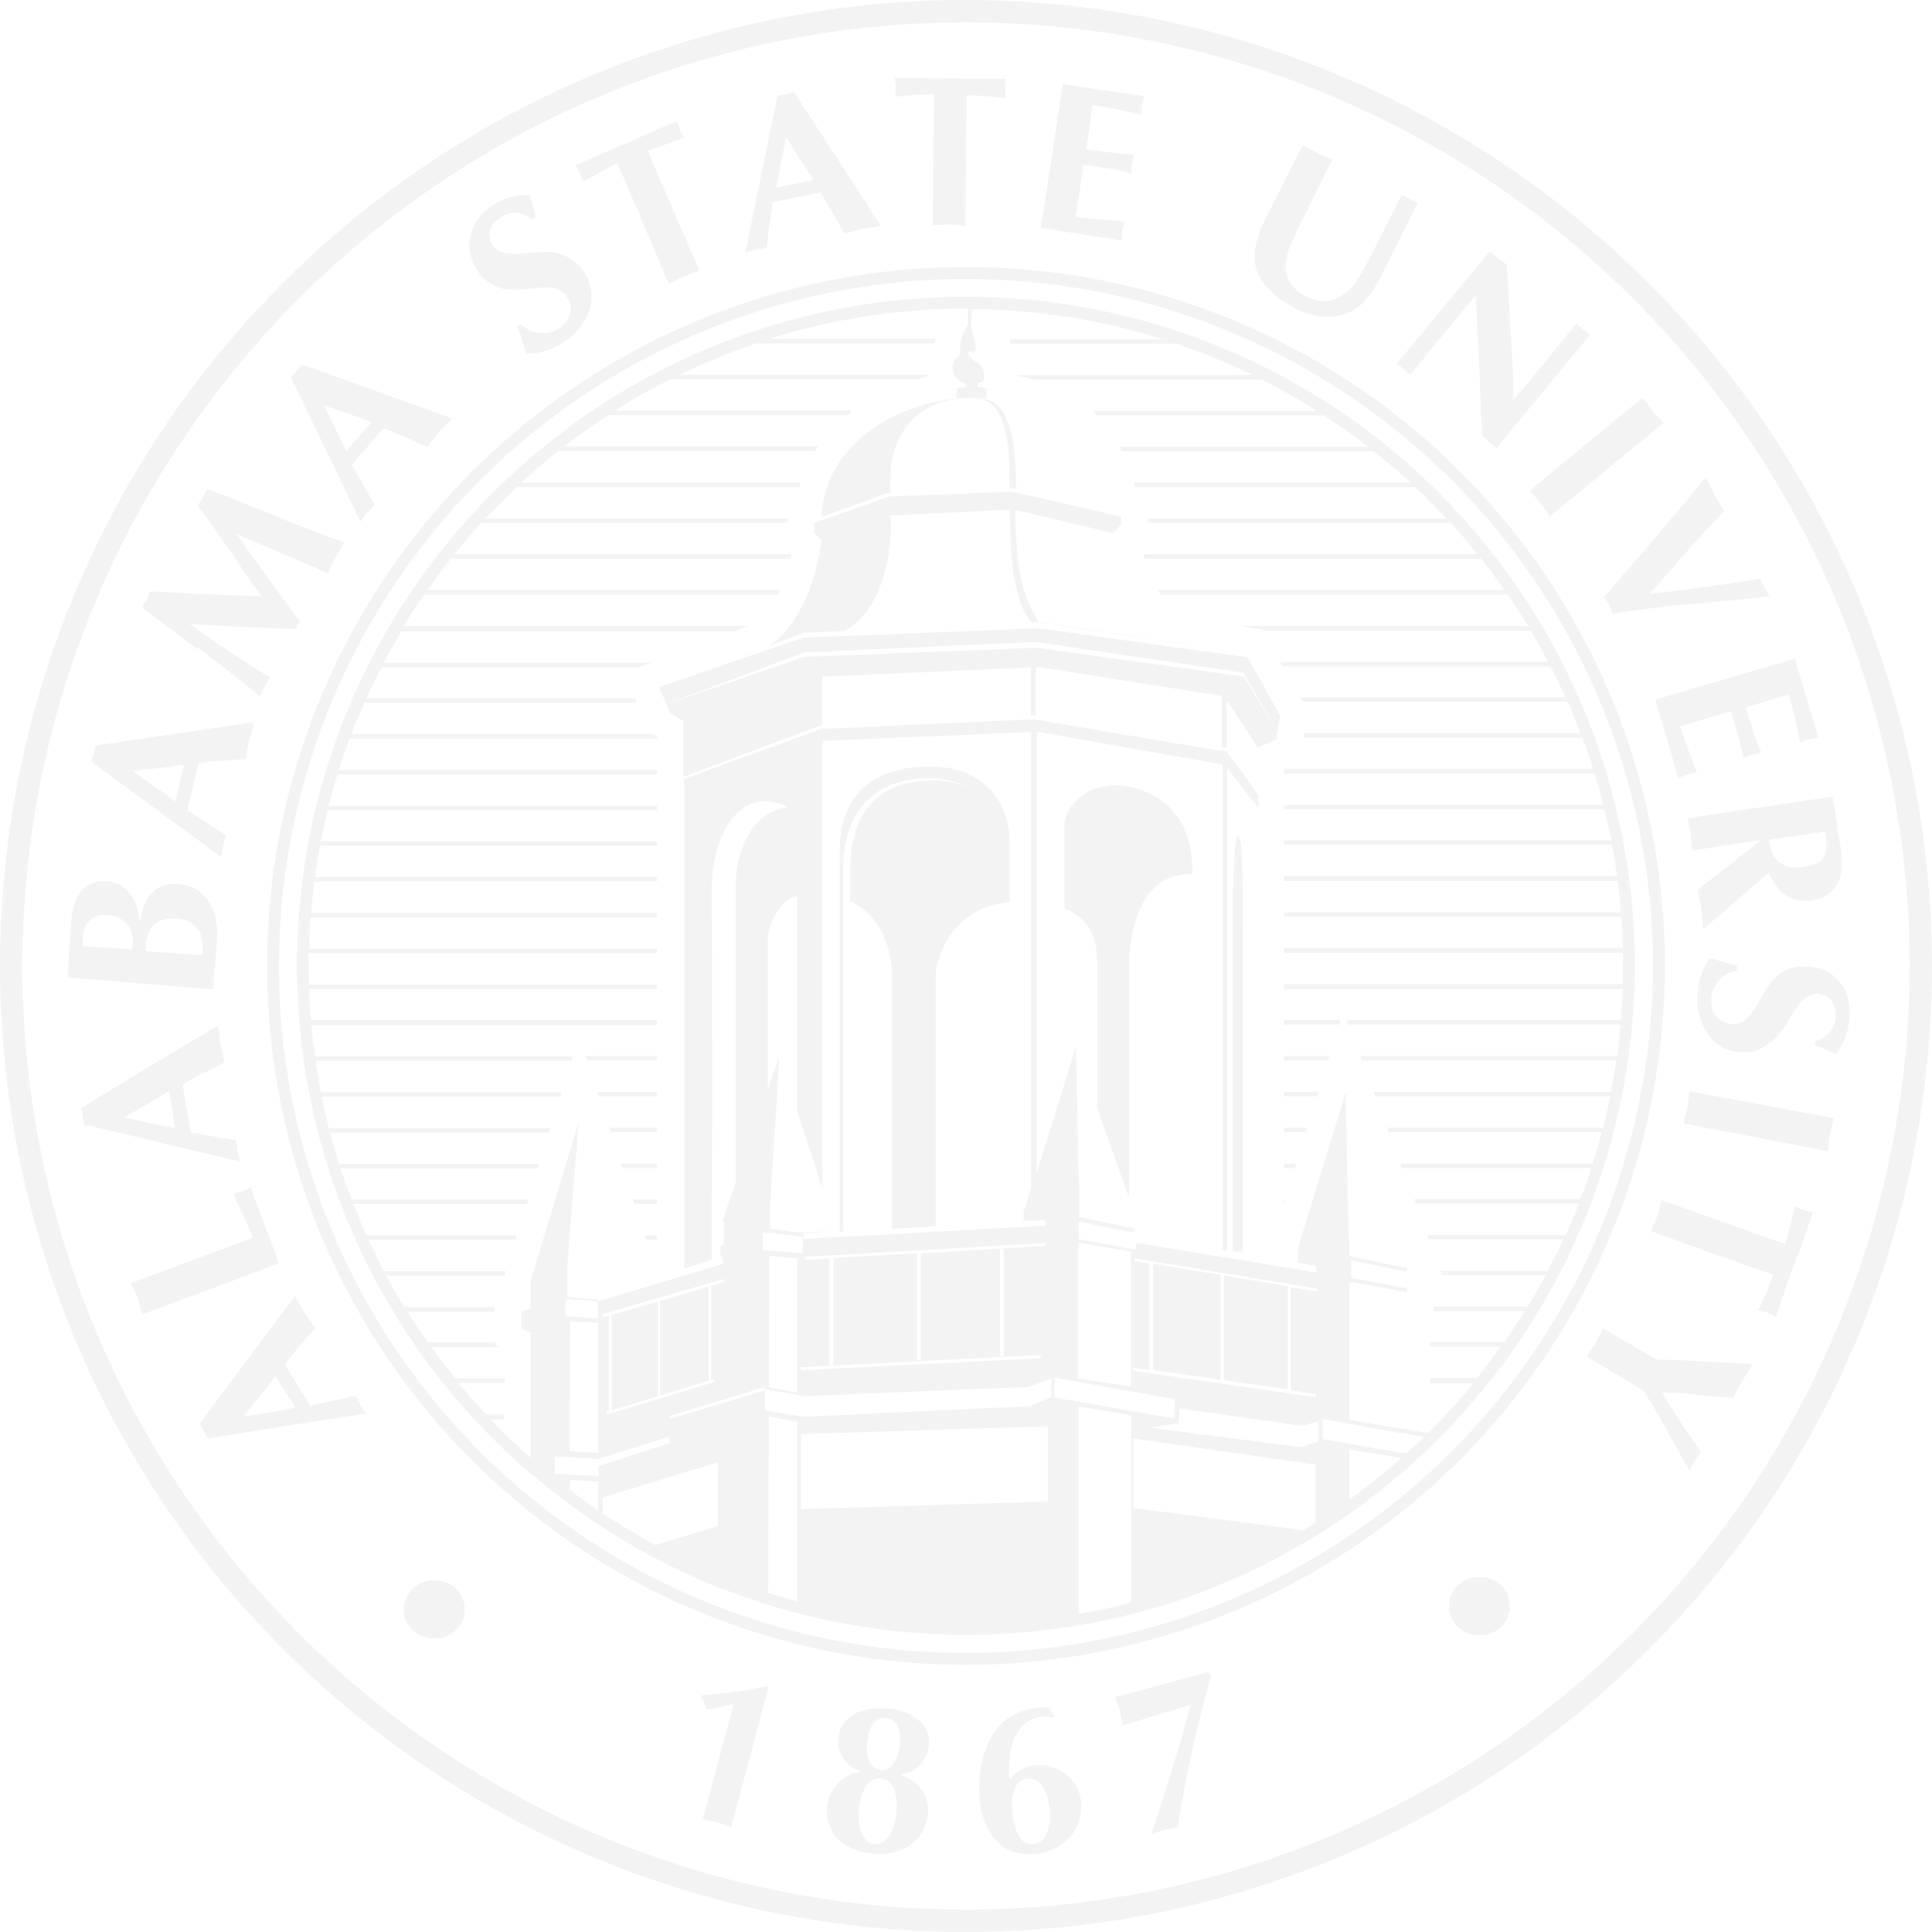 <?xml version="1.0" encoding="UTF-8"?>
<svg width="255px" height="255px" viewBox="0 0 255 255" version="1.1" xmlns="http://www.w3.org/2000/svg" xmlns:xlink="http://www.w3.org/1999/xlink">
    <title>alasu-seal</title>
    <g id="Page-1" stroke="none" stroke-width="1" fill="none" fill-rule="evenodd" opacity="0.05">
        <g id="alasu-seal" transform="translate(-0, 0)" fill="#000000" fill-rule="nonzero">
            <path d="M150.266,104.142 C145.166,102.388 140.494,105.499 140.494,109.038 L140.494,119.901 C144.666,121.604 144.819,125.185 144.819,127.378 L144.819,146.237 L149.021,158.1 L149.021,127.398 C149.021,127.398 148.787,114.934 157.385,115.403 L157.385,115.199 C157.385,109.211 154.897,105.743 150.266,104.142 Z" id="Path"></path>
            <path d="M150.787,126.949 L150.787,163.119 L150.787,126.929 C150.787,126.929 150.971,118.769 155.5,116.26 C150.961,118.769 150.787,126.949 150.787,126.949 Z" id="Path"></path>
            <path d="M163.332,110.272 C162.883,110.895 162.699,117.412 162.699,120.35 L162.699,165.128 L164.046,165.352 C164.046,153.194 164.046,127.521 164.046,122.441 C164.066,112.771 163.78,109.65 163.332,110.272 Z" id="Path"></path>
            <path d="M111.282,118.514 L111.282,114.801 C111.282,110.18 112.874,103.173 121.901,102.745 C123.911,102.602 125.924,102.982 127.745,103.846 C126.046,103.182 124.221,102.9 122.4,103.02 C112.537,103.448 112.2,112.067 112.2,115.26 L112.2,118.912 C116.087,120.819 117.759,124.879 117.759,129.02 L117.759,162.18 L123.502,161.853 L123.502,128.296 C123.502,128.296 124.42,119.932 133.243,119.034 L133.243,110.517 C133.243,108.793 131.988,100.766 121.931,101.174 C111.262,101.602 110.844,109.772 110.844,111.914 L110.844,162.568 L111.313,162.568 L111.282,118.514 Z" id="Path"></path>
            <polygon id="Path" points="161.118 168.28 152.193 166.791 152.193 180.826 161.118 182.101"></polygon>
            <polygon id="Path" points="87.119 184.181 93.566 182.213 93.566 169.82 87.119 171.697"></polygon>
            <polygon id="Path" points="80.734 186.14 80.703 186.16 86.833 184.284 86.833 171.789 80.734 173.563"></polygon>
            <polygon id="Path" points="169.962 169.748 164.046 168.769 162.7 168.545 161.537 168.351 161.537 182.162 169.962 183.376"></polygon>
            <path d="M129.755,46.389 C129.755,46.553 129.755,46.696 129.755,46.828 C129.755,46.675 129.755,46.532 129.755,46.379 C129.768,45.489 129.62,44.605 129.316,43.768 C129.621,44.608 129.769,45.496 129.755,46.389 Z" id="Path"></path>
            <path d="M158.956,85.976 L137.699,83.007 L137.393,83.007 L137.342,83.007 L136.822,82.936 L111.169,83.956 L109.384,84.027 L106.11,84.15 L101.551,85.68 L87.271,90.606 L101.387,85.292 L106.141,83.517 L111.404,83.273 C117.299,80.213 117.85,70.635 117.524,68.034 L133.232,67.279 C133.466,70.839 133.048,78.305 136.129,82.14 L136.73,82.14 L136.802,82.14 L137.087,82.14 L137.169,82.14 L156.427,85.027 L164.311,86.2 L156.376,84.996 L137.373,82.12 L137.159,82.12 C135.017,78.907 134.099,75.684 134.017,67.299 L146.91,70.359 L147.002,70.257 L148.022,69.237 L148.022,68.217 L145.258,67.575 L135.721,65.382 L133.681,64.913 L133.303,64.913 L117.422,65.525 L117.35,65.525 L108.446,68.687 L107.426,69.044 L107.426,70.38 L108.446,71.247 C107.426,78.968 104.243,83.487 101.367,85.323 L87.016,90.678 L87.954,92.942 L106.141,86.118 L136.741,84.721 L164.158,88.801 L168.024,95.686 L168.31,96.227 L164.219,89.321 L136.883,85.496 L106.141,86.7 L87.954,92.952 L88.403,94.034 L90.188,95.227 L90.188,102.53 L99.796,98.94 L107.099,96.196 L108.527,95.666 L108.527,89.301 L136.067,88.097 L136.067,94.401 L136.496,94.401 L136.7,94.401 L136.7,88.077 L137.322,88.077 L160.904,91.8 L161.261,91.861 L161.261,98.624 L161.69,98.695 L161.904,98.695 L161.904,92.34 L165.984,98.654 L168.422,97.634 L168.962,94.462 L164.678,86.751 L158.956,85.976 Z" id="Path"></path>
            <polygon id="Path" points="165.934 104.703 165.954 104.959 165.954 104.734"></polygon>
            <path d="M127.5,0 C102.283,0 77.632,7.478 56.665,21.488 C35.698,35.498 19.356,55.41 9.705,78.708 C0.055,102.005 -2.47,127.641 2.45,152.374 C7.37,177.107 19.513,199.825 37.344,217.656 C55.175,235.487 77.893,247.631 102.626,252.55 C127.359,257.47 152.995,254.945 176.292,245.295 C199.59,235.644 219.503,219.302 233.512,198.335 C247.522,177.368 255,152.717 255,127.5 C254.962,93.697 241.517,61.288 217.614,37.386 C193.712,13.483 161.304,0.038 127.5,0 L127.5,0 Z M127.5,252.052 C102.866,252.052 78.785,244.747 58.303,231.061 C37.82,217.375 21.856,197.923 12.429,175.164 C3.002,152.405 0.535,127.362 5.341,103.201 C10.147,79.04 22.009,56.847 39.428,39.428 C56.847,22.009 79.04,10.147 103.201,5.341 C127.362,0.535 152.405,3.002 175.164,12.429 C197.923,21.856 217.375,37.82 231.061,58.303 C244.747,78.785 252.052,102.866 252.052,127.5 C252.014,160.522 238.88,192.18 215.53,215.53 C192.18,238.88 160.522,252.014 127.5,252.052 Z" id="Shape"></path>
            <path d="M170.84,40.626 C172.19,41.367 173.697,41.776 175.236,41.82 C175.578,41.821 175.919,41.794 176.256,41.738 C179.703,41.269 181.06,38.75 182.508,36.077 L186.466,28.08 L187.109,26.816 L187.109,26.734 C186.759,26.616 186.418,26.473 186.089,26.306 C185.734,26.107 185.37,25.927 184.997,25.765 L181.142,33.354 C180.53,34.557 179.102,37.434 178.082,38.26 C176.103,39.984 174.532,40.188 172.196,39.015 C171.677,38.772 171.21,38.428 170.824,38.005 C170.437,37.581 170.137,37.086 169.942,36.546 C169.566,35.405 169.614,34.167 170.075,33.058 C170.596,31.623 171.231,30.231 171.972,28.896 L175.583,21.573 L175.817,21.124 L175.817,21.042 L175.307,20.838 C174.818,20.645 174.348,20.451 173.889,20.216 C173.43,19.982 172.992,19.706 172.543,19.431 L171.941,19.186 L166.77,29.386 C166.277,30.421 165.917,31.514 165.699,32.64 C164.862,36.903 168.565,39.474 170.84,40.626 Z M185.12,25.847 L184.61,26.867 L185.12,25.847 Z" id="Shape"></path>
            <path d="M223.084,144.044 L222.992,144.044 L222.931,144.575 C222.88,145.095 222.829,145.595 222.727,146.125 C222.625,146.656 222.482,147.145 222.339,147.665 L222.268,148.288 L241.148,151.929 L241.25,151.929 L241.321,151.256 C241.363,150.746 241.431,150.239 241.525,149.736 C241.626,149.226 241.755,148.722 241.913,148.226 L241.984,147.584 L224.45,144.299 L223.084,144.044 Z" id="Path"></path>
            <path d="M148.094,31.324 C148.086,31.024 148.103,30.724 148.145,30.427 C148.188,30.141 148.26,29.861 148.36,29.59 L148.36,29.152 C146.483,29.152 144.504,28.917 142.056,28.652 L141.985,28.652 L143.005,21.706 L145.881,22.154 C146.83,22.297 147.809,22.522 148.941,22.756 L149.237,22.838 L149.329,22.838 L149.329,22.532 C149.32,22.232 149.337,21.931 149.38,21.634 C149.428,21.338 149.506,21.047 149.614,20.767 L149.614,20.359 C148.463,20.344 147.315,20.248 146.177,20.074 L143.382,19.737 L144.208,13.862 C146.21,14.15 148.195,14.545 150.155,15.045 L150.563,15.168 L150.655,15.168 L150.655,14.882 C150.646,14.575 150.663,14.268 150.706,13.964 C150.76,13.659 150.838,13.359 150.94,13.066 L150.94,12.689 L140.271,11.108 L137.395,30.08 L148.064,31.753 L148.094,31.324 Z M149.543,20.421 L149.145,20.421 L149.543,20.421 Z M148.247,29.213 L147.758,29.213 L148.247,29.213 Z" id="Shape"></path>
            <path d="M222.84,107.998 L222.748,107.998 L222.86,108.477 C222.962,108.905 223.064,109.344 223.136,109.783 L223.136,109.864 L223.136,109.936 L223.136,110.048 C223.207,110.558 223.238,111.068 223.258,111.598 L223.401,112.241 L232.203,110.894 L232.275,110.996 L230.979,112.016 L229.449,113.23 L224.054,117.453 L224.186,118.075 C224.319,118.687 224.462,119.309 224.543,119.932 C224.625,120.554 224.666,121.186 224.717,121.808 L224.778,122.655 L228.062,119.85 C229.551,118.555 231.061,117.229 232.55,115.943 C232.856,115.688 233.162,115.423 233.468,115.178 C234.488,117.83 236.528,119.258 239.17,118.83 C240.022,118.748 240.831,118.413 241.491,117.868 C242.151,117.322 242.632,116.592 242.873,115.77 C243.177,114.355 243.177,112.891 242.873,111.476 L242.485,109.364 L242.567,109.364 L241.873,105.152 L224.247,107.753 L222.84,107.998 Z M233.55,115.138 C233.55,115.27 233.662,115.393 233.723,115.515 C233.667,115.4 233.619,115.281 233.58,115.158 L233.55,115.138 Z M240.894,109.772 L240.894,110.089 C241.139,111.721 241.404,113.404 239.415,114.087 C238.979,114.243 238.527,114.352 238.068,114.413 C235.243,114.811 233.733,113.557 233.499,110.813 L240.894,109.772 Z" id="Shape"></path>
            <path d="M118.249,11.465 C118.233,11.766 118.196,12.066 118.137,12.362 L118.198,12.77 C119.765,12.571 121.342,12.466 122.921,12.454 L123.298,12.362 L123.125,28.488 L123.125,29.6 L123.125,29.692 L123.645,29.692 C124.135,29.692 124.594,29.61 125.226,29.621 C125.859,29.631 126.246,29.692 126.807,29.743 L127.429,29.814 L127.613,12.627 L127.613,12.566 C129.112,12.566 130.591,12.76 132.142,12.882 L132.611,12.882 L132.713,12.882 L132.713,12.607 C132.663,12.304 132.639,11.996 132.642,11.689 C132.657,11.387 132.698,11.087 132.764,10.791 L132.713,10.414 L119.953,10.302 L118.229,10.302 L118.127,10.302 L118.127,10.598 C118.188,10.883 118.229,11.173 118.249,11.465 Z M132.529,10.445 L130.663,10.445 L132.529,10.445 Z M118.321,12.648 L118.647,12.648 L118.321,12.709 L118.321,12.648 Z" id="Shape"></path>
            <path d="M211.873,79.06 C212.056,79.288 212.22,79.53 212.363,79.784 C212.495,80.04 212.604,80.306 212.689,80.58 L212.822,80.947 L212.893,80.947 C219.013,80.04 225.276,79.509 231.253,78.989 L232.783,78.764 C233.018,78.764 233.253,78.764 233.487,78.703 L233.599,78.703 C233.35,78.356 233.125,77.991 232.926,77.612 C232.722,77.245 232.539,76.837 232.284,76.378 C228.357,77.071 224.358,77.571 220.911,78.02 C219.891,78.142 218.799,78.265 217.728,78.367 C218.748,77.245 219.768,76.112 220.717,74.98 C222.91,72.471 225.184,69.88 227.581,67.422 L227.255,66.902 C226.918,66.371 226.582,65.882 226.306,65.311 C226.031,64.74 225.776,64.199 225.521,63.628 L225.246,63.24 L225.184,63.108 L225.123,63.026 C220.023,69.207 215.77,74.185 211.68,78.826 L211.873,79.06 Z M233.508,78.591 L233.457,78.591 L233.375,78.459 C233.375,78.459 233.457,78.54 233.508,78.591 Z M225.093,63.097 C224.685,63.587 224.266,64.117 223.869,64.556 L225.093,63.097 Z M218.35,77.52 C218.126,77.796 217.912,78.061 217.698,78.356 L217.606,78.356 C217.851,78.04 218.095,77.745 218.35,77.52 Z" id="Shape"></path>
            <path d="M201.96,64.739 L201.889,64.8 L202.266,65.198 C202.623,65.576 202.99,65.943 203.286,66.341 C203.582,66.738 203.908,67.177 204.204,67.616 L204.561,68.146 L218.413,56.763 L219.484,55.865 L219.555,55.794 L219.198,55.427 C218.831,55.049 218.453,54.662 218.127,54.254 C217.797,53.843 217.491,53.414 217.209,52.968 L216.77,52.53 L202.98,63.852 L201.96,64.739 Z M216.801,52.673 L215.73,53.54 L216.801,52.673 Z" id="Shape"></path>
            <path d="M225.817,179.734 C223.441,179.612 220.993,179.469 218.677,179.459 L212.098,175.634 L211.68,175.389 L211.599,175.338 L211.333,175.878 C211.125,176.332 210.893,176.774 210.64,177.204 C210.351,177.673 210.037,178.125 209.701,178.561 L209.467,179.071 L216.872,183.498 C218.371,185.813 219.687,188.19 221.074,190.689 C221.676,191.78 222.278,192.872 222.91,193.973 L223.002,194.147 L223.074,193.963 C223.257,193.559 223.461,193.164 223.686,192.78 C223.919,192.389 224.178,192.014 224.461,191.658 L224.389,191.434 C222.992,189.445 220.534,185.905 219.626,184.232 C219.555,184.069 219.473,183.916 219.422,183.794 C220.673,183.782 221.924,183.854 223.165,184.008 L223.849,184.079 C225.471,184.243 227.174,184.406 228.765,184.487 L229.061,183.906 C229.336,183.345 229.622,182.794 229.948,182.253 C230.275,181.713 230.642,181.233 230.968,180.662 L231.152,180.254 C231.188,180.211 231.219,180.163 231.244,180.112 L231.244,180.02 L225.817,179.734 Z M231.132,180.081 L230.112,180.081 C230.448,180.081 230.795,180.081 231.132,180.081 Z" id="Shape"></path>
            <path d="M184.385,47.94 L184.324,48.022 L184.62,48.226 C184.831,48.361 185.036,48.508 185.232,48.664 C185.422,48.827 185.603,49.001 185.773,49.184 L186.17,49.44 L191.138,43.319 L194.728,39.035 L195.004,43.37 C195.228,46.92 195.33,50.439 195.463,54.162 L195.605,57.467 L197.492,59.16 L208.141,46.278 L209.824,44.237 L209.885,44.156 C209.568,43.968 209.268,43.753 208.988,43.513 C208.712,43.279 208.437,43.014 208.049,42.738 L203.337,48.511 L199.787,52.755 C199.706,49.032 199.492,45.278 199.277,41.667 C199.145,39.444 199.022,37.24 198.89,34.956 L196.625,33.191 L185.14,47.063 L184.385,47.94 Z M199.747,52.785 L199.675,52.867 C199.675,52.041 199.614,51.224 199.594,50.408 C199.645,51.235 199.685,52.02 199.747,52.816 L199.747,52.785 Z M194.82,39.025 L194.922,40.8 L194.738,39.066 L194.82,39.025 Z" id="Shape"></path>
            <path d="M238.935,159.926 C238.654,159.878 238.378,159.81 238.108,159.722 C237.831,159.611 237.562,159.482 237.303,159.334 L236.895,159.253 C236.619,160.548 236.201,162.251 235.66,164.057 C235.665,164.111 235.665,164.166 235.66,164.22 L220.524,158.834 L219.422,158.437 L219.33,158.437 L219.198,158.916 C219.065,159.436 218.922,159.936 218.749,160.456 C218.569,160.944 218.361,161.421 218.127,161.884 L217.953,162.517 L227.358,165.923 L234.069,168.249 C233.559,169.667 232.906,171.023 232.284,172.451 C232.213,172.584 232.152,172.727 232.08,172.87 L232.08,172.961 L232.386,173.023 C232.68,173.075 232.969,173.146 233.253,173.237 C233.525,173.345 233.787,173.475 234.039,173.624 L234.396,173.818 L236.507,167.698 L237.241,165.658 L237.343,165.658 L239.057,160.66 L239.261,160.099 L239.261,160.007 L238.935,159.926 Z M227.307,165.893 L227.551,165.893 L230.611,166.994 L227.307,165.893 Z M236.864,159.65 C236.864,159.559 236.864,159.446 236.915,159.365 C236.902,159.459 236.895,159.555 236.895,159.65 L236.864,159.65 Z" id="Shape"></path>
            <path d="M221.514,102.704 L221.85,102.551 C222.133,102.408 222.426,102.289 222.728,102.194 C223.023,102.119 223.323,102.064 223.625,102.031 L223.982,101.857 C223.217,100.123 222.575,98.318 221.769,95.941 C221.773,95.918 221.773,95.893 221.769,95.87 L228.48,93.84 L229.286,96.635 C229.562,97.573 229.776,98.552 230.031,99.695 L230.092,100.011 C230.097,100.041 230.097,100.072 230.092,100.103 L230.367,99.97 C230.636,99.835 230.916,99.722 231.204,99.634 C231.502,99.558 231.805,99.503 232.112,99.47 L232.469,99.297 C231.998,98.246 231.596,97.166 231.265,96.064 L230.388,93.381 L236.069,91.647 C236.651,93.586 237.135,95.554 237.518,97.543 C237.518,97.675 237.518,97.828 237.589,97.951 C237.589,97.951 237.589,98.022 237.589,98.042 L237.854,97.92 C238.124,97.78 238.408,97.667 238.701,97.583 C239.009,97.503 239.322,97.449 239.639,97.42 L239.966,97.267 L236.906,86.935 L218.484,92.33 L221.514,102.704 Z M223.88,101.806 C223.809,101.663 223.758,101.5 223.686,101.347 C223.737,101.5 223.809,101.663 223.88,101.806 Z M232.387,99.236 L232.234,98.869 C232.275,99.001 232.326,99.124 232.387,99.236 Z" id="Shape"></path>
            <path d="M238.731,127.581 C234.937,127.275 233.529,129.774 232.285,131.957 C231.265,133.763 230.408,135.303 228.429,135.15 C227.718,135.102 227.052,134.781 226.573,134.252 C226.019,133.541 225.769,132.638 225.879,131.743 C225.928,130.838 226.294,129.978 226.913,129.316 C227.533,128.654 228.366,128.231 229.266,128.122 L229.266,127.479 C228.062,127.204 226.879,126.796 225.665,126.459 C224.728,127.771 224.177,129.319 224.074,130.927 C223.893,132.217 224.045,133.533 224.514,134.748 C224.984,135.964 225.755,137.039 226.756,137.873 C227.622,138.48 228.639,138.834 229.694,138.893 C229.881,138.903 230.068,138.903 230.255,138.893 C231.277,138.918 232.277,138.595 233.091,137.975 C233.244,137.873 233.397,137.771 233.54,137.659 L233.713,137.659 C234.768,136.667 235.653,135.51 236.334,134.232 C237.354,132.569 238.201,131.172 239.853,131.172 C240.2,131.177 240.541,131.252 240.857,131.394 C241.173,131.537 241.456,131.742 241.689,131.998 C242.181,132.682 242.386,133.531 242.26,134.364 C242.192,135.095 241.893,135.785 241.407,136.334 C240.921,136.884 240.274,137.266 239.558,137.424 L239.558,137.649 L239.558,137.945 C240.486,138.302 241.383,138.659 242.25,139.067 L242.312,139.067 C242.662,138.699 242.924,138.256 243.077,137.771 C243.077,137.69 243.158,137.628 243.199,137.537 L243.321,137.537 C243.723,136.632 243.971,135.667 244.056,134.681 C244.505,130.652 242.373,127.887 238.731,127.581 Z M226.818,137.863 L226.991,137.863 C227.176,137.975 227.367,138.077 227.562,138.169 C227.297,138.057 227.052,137.975 226.818,137.863 Z" id="Shape"></path>
            <path d="M48.063,186.16 C47.889,185.926 47.716,185.671 47.563,185.426 C47.41,185.181 47.298,184.936 47.175,184.691 L46.839,184.202 C45.533,184.569 44.248,184.824 42.881,185.099 C42.233,185.217 41.593,185.374 40.963,185.569 L37.587,180.081 C38.781,178.51 40.076,177.021 41.463,175.481 L41.626,175.297 L41.198,174.695 C40.861,174.216 40.525,173.747 40.178,173.247 C39.831,172.747 39.597,172.227 39.331,171.666 L39.025,171.278 L38.964,171.166 L38.903,171.095 L26.275,187.986 C26.501,188.256 26.705,188.542 26.887,188.843 C27.072,189.144 27.229,189.462 27.357,189.791 L27.357,189.863 L41.912,187.547 L48.205,186.599 L48.318,186.599 L48.063,186.16 Z M38.934,171.207 L35.149,176.215 L38.934,171.207 Z M32.069,186.966 L33.905,184.62 L32.171,186.946 L32.069,186.966 Z M32.202,186.966 L36.353,181.652 L38.25,184.62 L38.954,185.793 L35.027,186.517 L32.202,186.966 Z M37.189,186.181 L39.005,185.854 L37.189,186.181 Z" id="Shape"></path>
            <path d="M47.94,68.34 C48.114,68.106 48.307,67.861 48.511,67.626 C48.698,67.419 48.896,67.222 49.103,67.035 L49.46,66.586 C48.726,65.433 48.103,64.291 47.42,63.067 C47.104,62.485 46.777,61.884 46.4,61.363 L50.653,56.529 C52.489,57.212 54.274,58.028 56.151,58.885 L56.396,59.007 L56.865,58.405 C57.212,57.946 57.559,57.498 57.957,57.059 C58.354,56.62 58.793,56.202 59.221,55.794 L59.507,55.386 L59.599,55.305 L59.66,55.223 L39.811,48.083 C39.617,48.377 39.402,48.657 39.168,48.919 C38.923,49.185 38.689,49.409 38.383,49.756 L47.563,68.85 L47.94,68.34 Z M59.619,55.233 L53.703,53.071 L59.619,55.233 Z M49.072,55.794 L48.216,56.753 L49.042,55.733 L49.072,55.794 Z M45.645,59.609 L44.799,57.885 L45.666,59.589 L45.645,59.609 Z M42.748,53.489 L47.318,55.08 L48.981,55.723 L46.624,58.487 L45.717,59.507 L42.748,53.489 Z" id="Shape"></path>
            <path d="M26.164,85.517 C29.479,88.026 32.049,90.025 34.253,91.82 L34.355,91.902 L34.528,91.433 C34.633,91.147 34.756,90.867 34.895,90.596 C35.067,90.305 35.257,90.026 35.466,89.76 L35.619,89.372 C33.681,88.25 31.733,86.986 29.265,85.292 C28.245,84.599 27.225,83.864 26.113,83.14 L25.093,82.385 L30.417,82.651 C33.406,82.783 36.303,82.926 39.057,83.038 C39.184,82.68 39.351,82.338 39.557,82.018 C37.292,78.958 35.089,75.898 32.937,72.899 C32.386,72.104 31.835,71.329 31.284,70.523 L34.528,71.9 C37.364,73.093 40.281,74.327 43.28,75.684 L43.555,75.092 C43.779,74.603 43.983,74.134 44.259,73.634 C44.534,73.134 44.84,72.614 45.156,72.185 L45.391,71.655 L45.391,71.573 C40.791,69.972 35.885,67.942 30.203,65.596 L27.337,64.576 L27.245,64.576 L27.143,64.862 C27.051,65.146 26.935,65.423 26.796,65.688 C26.647,65.938 26.48,66.177 26.297,66.402 L26.113,66.759 C28.51,69.921 30.601,73.052 32.621,76.072 C33.12,76.826 33.641,77.53 34.161,78.183 L34.497,78.693 L33.732,78.693 C29.183,78.52 24.481,78.336 19.83,78.05 L19.718,78.336 C19.627,78.608 19.518,78.874 19.391,79.132 C19.246,79.375 19.082,79.607 18.902,79.825 L18.738,80.203 C21.278,82.09 23.736,83.915 26.062,85.68 L26.164,85.517 Z M29.224,85.262 L29.091,85.262 L28.143,84.589 C28.561,84.813 28.908,85.068 29.255,85.262 L29.224,85.262 Z M26.256,85.507 C26.786,85.904 27.276,86.302 27.806,86.7 L26.144,85.517 L26.256,85.507 Z M45.371,71.553 L43.769,70.982 L45.371,71.553 Z M31.213,70.38 L32.09,70.757 L31.284,70.492 L31.213,70.38 Z M34.62,78.611 L34.355,78.611 L34.62,78.611 Z M24.991,82.283 L26.399,82.355 C25.96,82.355 25.532,82.355 25.093,82.355 L24.991,82.283 Z" id="Shape"></path>
            <path d="M29.315,169.565 L36.832,166.719 L33.537,157.978 L33.099,156.774 L33.099,156.682 L32.895,156.794 C32.616,156.957 32.327,157.101 32.028,157.223 C31.744,157.314 31.455,157.386 31.161,157.437 L30.794,157.641 C31.681,159.457 32.538,161.282 33.405,163.363 L17.34,169.32 L17.34,169.504 L17.452,169.738 L17.523,169.871 C17.766,170.359 17.984,170.86 18.176,171.37 C18.35,171.86 18.492,172.39 18.625,172.9 L18.788,173.492 L24.204,171.452 L29.06,169.677 L29.315,169.565 Z M30.845,157.692 L31.049,158.12 C30.998,157.978 30.926,157.835 30.845,157.692 Z M17.523,169.799 C17.546,169.866 17.574,169.93 17.605,169.993 C17.588,169.925 17.56,169.859 17.523,169.799 Z" id="Shape"></path>
            <path d="M28.641,124.032 C28.927,120.595 27.468,117.004 23.603,116.688 C19.737,116.372 18.778,119.575 18.564,121.36 L18.401,121.431 C18.268,119.238 17.095,116.607 14.198,116.331 C11.301,116.056 9.69,118.014 9.404,121.666 L8.904,129.02 L28.121,130.581 L28.641,124.032 Z M10.965,124.879 C10.934,124.403 10.934,123.926 10.965,123.451 C10.961,123.082 11.034,122.717 11.179,122.378 C11.324,122.039 11.538,121.734 11.808,121.482 C12.078,121.231 12.397,121.038 12.745,120.917 C13.094,120.796 13.463,120.749 13.831,120.778 L14.219,120.778 C14.75,120.797 15.271,120.931 15.745,121.173 C16.219,121.414 16.635,121.757 16.962,122.176 C17.48,123.021 17.645,124.036 17.421,125.001 L17.493,125.307 L10.965,124.879 Z M26.744,126.072 L19.217,125.552 C19.217,122.604 20.379,121.227 22.827,121.227 L23.419,121.227 C23.908,121.255 24.386,121.38 24.826,121.596 C25.265,121.811 25.658,122.113 25.979,122.482 C26.515,123.103 26.789,123.907 26.744,124.726 L26.744,126.072 Z" id="Shape"></path>
            <path d="M31.518,152.684 C31.447,152.408 31.385,152.123 31.334,151.847 C31.292,151.574 31.265,151.298 31.253,151.021 L31.12,150.45 C29.774,150.297 28.489,150.062 27.122,149.797 C26.479,149.663 25.828,149.567 25.174,149.512 L24.103,143.167 C24.745,142.78 25.388,142.402 26.03,141.994 L26.765,141.586 L26.999,141.586 C27.724,141.199 28.468,140.831 29.243,140.454 L29.631,140.168 L29.498,139.638 C29.356,139.036 29.203,138.445 29.111,137.822 C29.019,137.2 28.968,136.649 28.927,136.068 L28.795,135.568 C28.795,135.568 28.795,135.476 28.795,135.436 L28.795,135.344 L18.36,141.566 L10.69,146.248 C10.796,146.581 10.878,146.922 10.934,147.268 C10.996,147.625 11.016,147.951 11.087,148.42 L31.691,153.316 L31.518,152.684 Z M28.652,135.425 L25.5,137.343 L28.652,135.425 Z M22.44,143.973 L22.644,145.268 L22.44,143.983 L22.44,143.973 Z M16.381,147.472 L18.901,146.013 L16.473,147.492 L16.381,147.472 Z M19.319,148.145 L16.514,147.502 L20.777,144.922 L22.328,144.024 L23.113,148.92 L19.319,148.145 Z" id="Shape"></path>
            <path d="M76.073,22.002 C76.242,22.249 76.389,22.512 76.511,22.787 C76.624,23.064 76.713,23.351 76.776,23.644 L77.001,23.991 C78.133,23.317 79.653,22.45 81.315,21.634 L81.499,21.543 L88.302,37.495 L88.853,37.2 C89.322,36.955 89.781,36.7 90.261,36.496 C90.74,36.292 91.22,36.139 91.719,35.975 L92.301,35.669 L85.497,19.951 C86.895,19.38 88.333,18.911 89.761,18.36 L90.24,18.217 L90.332,18.217 L90.189,17.983 C90.018,17.727 89.868,17.457 89.741,17.177 C89.63,16.907 89.544,16.627 89.486,16.34 L89.271,15.994 L77.613,21.094 L76.022,21.767 L75.93,21.767 L76.073,22.002 Z M77.276,23.715 L77.031,23.889 C77.093,23.817 77.205,23.766 77.276,23.715 Z" id="Shape"></path>
            <path d="M29.314,112.384 C29.35,112.106 29.401,111.83 29.467,111.557 C29.539,111.282 29.62,111.027 29.712,110.772 L29.824,110.191 C28.631,109.517 27.55,108.783 26.387,108.018 C25.847,107.65 25.288,107.31 24.714,106.998 L26.203,100.725 C28.162,100.439 30.161,100.337 32.252,100.215 L32.435,100.215 L32.558,99.501 C32.65,98.92 32.741,98.348 32.884,97.767 C33.035,97.177 33.215,96.595 33.425,96.023 L33.425,95.564 C33.434,95.523 33.434,95.482 33.425,95.441 L33.425,95.339 L12.556,98.399 C12.527,98.744 12.469,99.085 12.382,99.419 C12.301,99.766 12.188,100.082 12.076,100.531 L29.131,113.087 L29.314,112.384 Z M33.394,95.411 L27.06,96.298 L33.394,95.411 Z M17.431,101.704 L20.399,101.347 L17.523,101.765 L17.431,101.704 Z M23.133,105.835 L21.644,104.754 L23.143,105.774 L23.133,105.835 Z M23.49,104.417 L23.164,105.733 L19.889,103.479 L17.554,101.786 L24.255,100.97 L23.49,104.417 Z" id="Shape"></path>
            <path d="M67.912,38.24 C68.646,38.24 69.391,38.158 70.105,38.087 C70.741,38.006 71.381,37.958 72.023,37.944 C72.591,37.873 73.168,37.968 73.684,38.218 C74.2,38.468 74.633,38.861 74.93,39.352 C75.149,39.687 75.287,40.069 75.335,40.467 C75.383,40.865 75.338,41.269 75.205,41.647 C74.912,42.393 74.367,43.014 73.665,43.401 C72.899,43.879 71.991,44.076 71.097,43.959 C70.202,43.841 69.375,43.417 68.759,42.758 L68.259,43.156 C68.759,44.319 69.105,45.553 69.493,46.685 L69.666,46.685 C71.213,46.645 72.72,46.19 74.032,45.37 C75.731,44.41 77.046,42.893 77.755,41.075 C78.077,40.153 78.164,39.165 78.007,38.201 C77.851,37.236 77.457,36.326 76.861,35.553 C76.264,34.779 75.484,34.166 74.592,33.77 C73.699,33.373 72.721,33.206 71.747,33.283 C71.023,33.283 70.299,33.344 69.615,33.405 C68.932,33.466 68.371,33.507 67.8,33.507 C66.351,33.507 65.535,33.16 65.046,32.365 C64.148,30.875 64.566,29.58 66.3,28.56 C67.545,27.805 68.83,27.948 70.319,28.988 L70.717,28.662 C70.462,27.703 70.227,26.765 69.983,25.745 C68.375,25.611 66.769,26.013 65.413,26.887 C64.622,27.317 63.924,27.898 63.359,28.599 C62.793,29.299 62.372,30.104 62.118,30.967 C61.938,31.726 61.91,32.512 62.038,33.281 C62.166,34.05 62.447,34.786 62.863,35.445 C63.354,36.341 64.089,37.079 64.982,37.574 C65.876,38.069 66.892,38.3 67.912,38.24 Z" id="Path"></path>
            <path d="M99.827,32.946 C100.113,32.885 100.399,32.865 100.674,32.824 L101.204,32.691 C101.306,31.314 101.51,30.009 101.725,28.611 C101.816,27.969 101.918,27.316 101.949,26.694 L108.253,25.398 C109.334,27.061 110.293,28.785 111.313,30.631 L111.435,30.825 L112.118,30.641 C112.69,30.488 113.251,30.325 113.832,30.213 C114.413,30.1 115.005,30.039 115.597,29.968 L116.086,29.815 L116.219,29.815 L116.311,29.815 L104.785,12.148 C104.454,12.271 104.112,12.363 103.765,12.424 C103.418,12.495 103.081,12.526 102.622,12.618 L98.379,33.324 L98.94,33.171 C99.236,33.089 99.532,32.997 99.827,32.946 Z M116.147,29.703 L116.096,29.703 L112.669,24.409 L116.147,29.703 Z M107.386,23.807 L106.131,24.052 L107.365,23.776 L107.386,23.807 Z M103.744,18.126 L106.386,22.206 L107.335,23.725 L103.795,24.511 L102.459,24.776 L103.744,18.126 Z M102.724,22.889 L102.398,24.776 L102.724,22.889 Z" id="Shape"></path>
            <path d="M57.325,208.611 C56.808,208.584 56.291,208.663 55.805,208.842 C55.32,209.021 54.876,209.298 54.501,209.654 C54.125,210.01 53.826,210.439 53.622,210.915 C53.418,211.391 53.313,211.903 53.313,212.42 C53.313,212.938 53.418,213.45 53.622,213.926 C53.826,214.401 54.125,214.83 54.501,215.187 C54.876,215.543 55.32,215.819 55.805,215.999 C56.291,216.178 56.808,216.257 57.325,216.23 C57.841,216.257 58.358,216.178 58.844,215.999 C59.329,215.819 59.773,215.543 60.149,215.187 C60.524,214.83 60.823,214.401 61.027,213.926 C61.231,213.45 61.337,212.938 61.337,212.42 C61.337,211.903 61.231,211.391 61.027,210.915 C60.823,210.439 60.524,210.01 60.149,209.654 C59.773,209.298 59.329,209.021 58.844,208.842 C58.358,208.663 57.841,208.584 57.325,208.611 Z" id="Path"></path>
            <path d="M195.268,208.182 C194.751,208.155 194.234,208.234 193.749,208.413 C193.263,208.593 192.819,208.869 192.444,209.225 C192.069,209.582 191.77,210.011 191.565,210.486 C191.361,210.962 191.256,211.474 191.256,211.992 C191.256,212.509 191.361,213.021 191.565,213.497 C191.77,213.972 192.069,214.401 192.444,214.758 C192.819,215.114 193.263,215.391 193.749,215.57 C194.234,215.749 194.751,215.828 195.268,215.801 C195.785,215.828 196.302,215.749 196.787,215.57 C197.273,215.391 197.717,215.114 198.092,214.758 C198.467,214.401 198.766,213.972 198.97,213.497 C199.175,213.021 199.28,212.509 199.28,211.992 C199.28,211.474 199.175,210.962 198.97,210.486 C198.766,210.011 198.467,209.582 198.092,209.225 C197.717,208.869 197.273,208.593 196.787,208.413 C196.302,208.234 195.785,208.155 195.268,208.182 Z" id="Path"></path>
            <path d="M141.954,235.62 C141.39,234.696 140.565,233.959 139.583,233.501 C138.601,233.044 137.507,232.887 136.436,233.05 C135.837,233.11 135.256,233.292 134.73,233.585 C134.204,233.878 133.743,234.275 133.376,234.753 L133.172,234.661 C133.125,233.766 133.159,232.868 133.274,231.979 C133.34,230.804 133.69,229.663 134.294,228.653 C134.603,228.105 135.034,227.636 135.554,227.282 C136.074,226.928 136.669,226.699 137.293,226.613 C137.859,226.551 138.431,226.585 138.986,226.715 L139.129,226.42 C138.896,226.101 138.698,225.76 138.537,225.4 C138.07,225.343 137.597,225.343 137.129,225.4 C135.377,225.509 133.706,226.182 132.366,227.317 C130.142,229.357 129.306,232.631 129.255,235.661 C129.243,236.28 129.267,236.9 129.326,237.517 C129.44,239.385 130.103,241.177 131.234,242.668 C131.839,243.41 132.626,243.983 133.519,244.331 C134.506,244.646 135.544,244.777 136.579,244.718 C140.2,244.372 142.974,241.658 142.699,237.946 C142.628,237.124 142.373,236.33 141.954,235.62 Z M136.405,243.403 C134.202,243.596 133.763,240.536 133.621,238.945 C133.466,237.807 133.658,236.648 134.171,235.62 C134.325,235.368 134.536,235.157 134.789,235.004 C135.041,234.852 135.326,234.762 135.62,234.743 C135.986,234.704 136.355,234.765 136.689,234.92 C137.023,235.074 137.309,235.316 137.517,235.62 C138.138,236.626 138.489,237.774 138.537,238.955 C138.721,240.434 138.364,243.209 136.405,243.382 L136.405,243.403 Z" id="Shape"></path>
            <path d="M92.565,223.767 L92.504,223.992 C92.836,224.501 93.087,225.058 93.249,225.644 C94.462,225.453 95.664,225.194 96.849,224.869 L93.973,235.62 L92.759,240.179 C93.402,240.291 94.044,240.373 94.666,240.536 C95.289,240.699 95.89,240.954 96.492,241.179 L97.992,235.62 L101.439,222.737 L101.256,222.543 C98.392,223.162 95.488,223.571 92.565,223.767 Z" id="Path"></path>
            <path d="M121.044,226.899 C119.868,226.009 118.438,225.52 116.964,225.501 C114.118,225.257 110.915,226.236 110.619,229.581 C110.567,230.497 110.824,231.403 111.349,232.155 C111.875,232.906 112.638,233.458 113.516,233.723 L113.516,233.916 C112.898,233.969 112.298,234.149 111.754,234.446 C111.209,234.742 110.733,235.149 110.354,235.64 C109.679,236.49 109.264,237.518 109.161,238.598 C109.075,239.395 109.174,240.2 109.45,240.952 C109.726,241.703 110.172,242.382 110.752,242.933 C112.057,243.972 113.655,244.575 115.322,244.657 C119.034,244.983 122.135,243.005 122.462,239.404 C122.537,238.718 122.461,238.023 122.239,237.369 C122.017,236.716 121.654,236.118 121.176,235.62 C120.582,235.011 119.83,234.58 119.004,234.375 L119.004,234.182 C119.954,234.063 120.833,233.614 121.486,232.913 C122.138,232.212 122.524,231.303 122.574,230.346 C122.651,229.687 122.55,229.02 122.281,228.413 C122.011,227.807 121.584,227.284 121.044,226.899 Z M118.32,239.333 C118.198,240.812 117.382,243.555 115.454,243.413 C113.526,243.27 113.19,240.353 113.322,238.863 C113.407,237.731 113.757,236.634 114.342,235.661 C114.584,235.28 114.941,234.986 115.362,234.824 C115.798,234.669 116.273,234.666 116.711,234.816 C117.148,234.966 117.521,235.26 117.77,235.65 C117.831,235.752 117.902,235.854 117.963,235.977 C118.337,237.053 118.459,238.201 118.32,239.333 Z M118.759,230.224 C118.637,231.591 118.055,233.794 116.27,233.631 C115.926,233.575 115.602,233.433 115.329,233.217 C115.056,233.001 114.843,232.718 114.71,232.397 C114.425,231.685 114.33,230.912 114.434,230.153 C114.557,228.755 115.026,226.603 116.872,226.766 C118.718,226.929 118.871,228.745 118.739,230.224 L118.759,230.224 Z" id="Shape"></path>
            <path d="M147.176,224.002 C147.4,224.614 147.645,225.216 147.808,225.807 C147.971,226.399 148.063,227.072 148.175,227.715 L157.121,225.042 C156.417,227.858 155.295,231.703 154.061,235.599 C153.367,237.813 152.633,240.067 151.939,242.127 C152.521,241.923 153.071,241.689 153.663,241.526 C154.259,241.383 154.861,241.271 155.468,241.189 C155.734,239.302 156.05,237.446 156.397,235.599 C157.325,230.703 158.528,225.899 159.844,221.146 L159.508,220.687 L147.176,224.002 Z" id="Path"></path>
            <path d="M219.75,127.5 C219.752,109.255 214.343,91.418 204.208,76.247 C194.073,61.075 179.666,49.25 162.81,42.266 C145.954,35.282 127.405,33.454 109.51,37.013 C91.615,40.571 75.177,49.356 62.275,62.257 C49.372,75.157 40.586,91.595 37.025,109.489 C33.465,127.384 35.291,145.933 42.273,162.79 C49.255,179.647 61.079,194.055 76.249,204.191 C91.42,214.328 109.255,219.739 127.501,219.739 C151.956,219.709 175.401,209.982 192.694,192.691 C209.987,175.399 219.717,151.955 219.75,127.5 Z M127.501,218.178 C109.566,218.18 92.033,212.864 77.12,202.901 C62.207,192.939 50.583,178.777 43.718,162.208 C36.853,145.639 35.056,127.407 38.554,109.816 C42.051,92.226 50.687,76.067 63.368,63.385 C76.049,50.702 92.206,42.065 109.796,38.565 C127.387,35.066 145.619,36.861 162.189,43.724 C178.759,50.587 192.922,62.209 202.886,77.121 C212.85,92.033 218.169,109.565 218.169,127.5 C218.142,151.539 208.581,174.587 191.583,191.586 C174.586,208.585 151.54,218.149 127.501,218.178 Z" id="Shape"></path>
            <polygon id="Path" points="169.463 154.173 170.921 154.173 171.105 153.582 169.463 153.582"></polygon>
            <polygon id="Path" points="79.04 144.697 86.69 144.697 86.69 144.105 78.846 144.105"></polygon>
            <polygon id="Path" points="169.463 158.896 169.473 158.896 169.657 158.304 169.463 158.304"></polygon>
            <polygon id="Path" points="169.463 149.44 172.38 149.44 172.553 148.849 169.463 148.849"></polygon>
            <polygon id="Path" points="80.6 149.44 86.689 149.44 86.689 148.849 80.406 148.849"></polygon>
            <polygon id="Path" points="85.272 163.628 86.69 163.628 86.69 163.037 85.078 163.037"></polygon>
            <polygon id="Path" points="83.711 158.896 86.69 158.896 86.69 158.304 83.518 158.304"></polygon>
            <polygon id="Path" points="82.161 154.173 86.689 154.173 86.689 153.582 81.967 153.582"></polygon>
            <polygon id="Path" points="169.463 135.232 176.735 135.232 176.919 134.64 169.463 134.64"></polygon>
            <polygon id="Path" points="77.489 139.965 86.689 139.965 86.689 139.373 77.295 139.373"></polygon>
            <polygon id="Path" points="169.463 144.697 173.828 144.697 174.012 144.105 169.463 144.105"></polygon>
            <polygon id="Path" points="169.463 139.965 175.287 139.965 175.46 139.373 169.463 139.373"></polygon>
            <path d="M127.5,39.168 C109.65,39.164 92.218,44.572 77.503,54.676 C62.788,64.781 51.481,79.109 45.074,95.77 C38.668,112.431 37.461,130.643 41.615,148.003 C45.768,165.364 55.087,181.057 68.34,193.015 L68.952,193.545 L70.023,194.494 L70.084,194.494 L70.186,194.575 C70.89,195.177 71.594,195.758 72.308,196.34 L72.543,196.534 L72.808,196.738 C73.45,197.248 74.103,197.758 74.766,198.247 L74.899,198.349 L75.174,198.553 C76.419,199.471 77.683,200.355 78.969,201.205 C82.426,203.494 86.039,205.539 89.781,207.325 L90.138,207.488 C90.933,207.866 91.749,208.233 92.565,208.58 L92.81,208.692 C93.708,209.08 94.615,209.447 95.523,209.804 L95.605,209.804 L95.819,209.885 C96.533,210.161 97.257,210.426 97.992,210.691 L98.808,210.977 C101.563,211.927 104.365,212.738 107.202,213.404 L107.549,213.496 L109.589,213.935 L110.374,214.088 C110.935,214.2 111.496,214.312 112.057,214.404 L112.343,214.455 C122.016,216.142 131.902,216.207 141.597,214.649 L142.382,214.526 C144.728,214.125 147.043,213.636 149.328,213.058 L149.522,213.007 C150.481,212.762 151.429,212.497 152.378,212.211 L153.153,211.976 C154.173,211.691 155.081,211.385 156.04,211.058 L156.499,210.895 C157.407,210.579 158.314,210.242 159.202,209.875 L159.651,209.702 C160.62,209.324 161.578,208.927 162.527,208.519 L163.068,208.274 C164.088,207.845 164.995,207.407 165.954,206.948 L166.087,206.876 C167.035,206.417 167.964,205.938 168.892,205.448 L169.239,205.265 C170.177,204.755 171.105,204.235 172.023,203.704 L172.38,203.49 C174.298,202.354 176.164,201.154 177.98,199.889 L178.143,199.777 C180.617,198.037 183,196.171 185.283,194.188 L185.508,193.984 C187.007,192.678 188.476,191.311 189.883,189.904 L190.414,189.363 C202.615,176.961 210.88,161.231 214.171,144.147 C217.462,127.063 215.632,109.388 208.91,93.341 C202.188,77.294 190.875,63.591 176.391,53.953 C161.907,44.315 144.898,39.171 127.5,39.168 Z M78.938,192.566 L79.03,192.566 L79.581,192.392 L88.261,189.649 L88.322,190.505 L79.56,193.321 L79.009,193.494 L79.009,194.82 L78.918,194.82 L75.144,194.616 L74.858,194.616 L73.246,194.534 L73.246,192.229 L74.858,192.331 L75.154,192.331 L78.938,192.566 Z M75.174,191.546 L75.256,174.389 L78.938,174.634 L78.938,191.76 L75.174,191.546 Z M108.559,156.866 L108.559,97.777 L136.099,96.625 L136.099,156.805 L135.191,159.732 L135.252,159.732 L135.109,159.814 L135.109,161.16 L136.129,161.099 L136.762,161.099 L137.955,161.027 L137.955,161.65 L137.955,161.792 L136.701,161.864 L136.068,161.864 L135.048,161.925 L133.131,162.037 L123.39,162.578 L117.647,162.904 L112.2,163.2 L111.313,163.251 L110.844,163.251 L109.548,163.322 L108.589,163.384 L106.019,163.526 L106.019,162.761 L108.64,162.619 L109.66,162.557 L108.64,162.557 L105.315,162.67 L105.244,162.67 L101.633,162.17 L101.633,159.202 L102.847,139.822 L102.775,139.618 L101.337,143.871 L101.337,123.94 C101.337,123.94 101.531,119.503 105.244,118.177 L105.244,146.737 L108.559,156.866 Z M139.23,182.468 L139.23,181.835 L142.29,182.386 L149.226,183.631 L154.489,184.569 L155.04,184.671 L155.04,184.936 L154.969,187.231 L149.236,186.211 L142.3,184.997 L139.189,184.457 L139.189,182.417 L139.23,182.468 Z M142.341,181.948 L142.341,164.016 L144.81,164.434 L149.012,165.158 L149.267,165.158 L149.267,182.988 L142.341,181.948 Z M149.746,166.474 L149.746,166.28 L149.746,166.097 L162.629,168.239 L163.975,168.453 L173.849,170.095 L173.849,170.289 L173.849,170.483 L170.361,169.901 L170.361,183.508 L173.665,183.988 L173.665,184.416 L149.563,180.928 L149.563,180.53 L151.735,180.846 L151.735,166.729 L149.746,166.474 Z M185.64,191.831 L185.263,191.77 L185.079,191.77 L182.713,191.362 L178.092,190.556 L175.114,190.046 L174.553,189.944 L174.553,187.292 L175.114,187.394 L178.082,187.925 L182.713,188.751 L185.079,189.179 L185.263,189.179 L187.976,189.659 C187.211,190.393 186.426,191.117 185.64,191.831 Z M178.092,191.311 L182.713,192.066 L184.977,192.433 C182.777,194.381 180.479,196.216 178.092,197.931 L178.092,191.311 Z M172.033,201.96 L149.593,199.043 L149.593,189.863 L173.665,193.321 L173.665,200.93 L172.033,201.96 Z M173.982,190.281 L171.615,191.005 L151.705,188.425 L155.591,187.833 L155.662,185.885 L171.88,188.21 L172.248,188.098 L173.441,187.741 L174.043,187.558 L173.982,190.281 Z M142.362,212.109 L142.362,185.64 L149.298,186.803 L149.298,211.517 C147.013,212.109 144.697,212.619 142.351,213.027 L142.362,212.109 Z M101.388,210.232 L101.47,186.956 L105.234,187.629 L105.234,211.364 C103.938,211.018 102.663,210.64 101.388,210.232 Z M79.56,199.767 L79.56,197.656 L94.758,192.994 L94.758,201.43 L86.496,203.939 C84.15,202.654 81.825,201.266 79.56,199.767 Z M105.713,199.186 L105.713,189.281 L135.099,188.353 L138.302,188.251 L138.302,198.176 L135.069,198.278 L105.713,199.186 Z M135.793,185.64 L135.13,185.64 L106.08,186.997 L105.213,186.854 L101.449,186.252 L100.96,186.17 L100.96,183.365 L101.46,183.457 L105.213,184.11 L106.111,184.273 L135.109,183.08 L135.711,183.08 L138.771,181.917 L138.771,184.416 L135.793,185.64 Z M101.48,183.1 L101.541,165.76 L105.234,166.107 L105.234,183.804 L101.48,183.1 Z M121.554,165.444 L121.554,179.5 L121.044,179.5 L121.044,165.434 L120.595,165.434 L109.997,166.046 L109.997,180.173 L109.487,180.173 L109.487,166.097 L106.182,166.291 L106.182,165.893 L133.233,164.342 L135.15,164.23 L137.986,164.067 L137.986,164.444 L135.13,164.608 L133.212,164.72 L121.554,165.444 Z M132.478,164.883 L132.478,179.01 L131.968,179.01 L131.968,164.842 L132.478,164.883 Z M135.13,178.949 L137.374,178.837 L137.374,179.275 L135.089,179.387 L105.693,180.856 L105.693,180.458 L135.13,178.949 Z M101.551,162.68 L105.162,163.129 L105.958,163.231 L105.958,165.434 L105.591,165.434 L101.939,165.056 L101.572,165.056 L101.286,165.056 L100.664,164.995 L100.664,162.68 L101.286,162.761 L101.551,162.68 Z M100.939,183.08 L100.939,183.508 L95.554,185.13 L88.414,187.282 L88.414,186.884 L95.554,184.712 L100.939,183.08 Z M95.584,169.218 L93.861,169.728 L93.861,182.121 L94.207,181.999 L94.207,182.427 L80.07,186.711 L80.07,186.313 L80.386,186.221 L80.386,173.635 L79.876,173.777 L79.785,173.777 L79.57,173.839 L79.57,173.686 L79.509,173.461 L80.264,173.247 L80.488,173.176 L95.523,168.8 L95.584,169.004 L95.635,169.177 L95.584,169.218 Z M75.184,195.35 L78.958,195.554 L78.958,199.328 C77.673,198.458 76.412,197.554 75.174,196.615 L75.184,195.35 Z M214.2,130.56 C214.146,131.92 214.064,133.28 213.955,134.64 L177.756,134.64 L177.98,135.232 L213.894,135.232 C213.772,136.619 213.619,138.006 213.425,139.373 L179.52,139.373 L179.734,139.964 L213.343,139.964 C213.139,141.352 212.905,142.739 212.64,144.106 L181.295,144.106 L181.519,144.697 L212.548,144.697 C212.262,146.095 211.946,147.482 211.599,148.849 L183.039,148.849 L183.264,149.44 L211.416,149.44 C211.048,150.838 210.651,152.215 210.222,153.581 L184.834,153.581 L185.059,154.173 L210.049,154.173 C209.6,155.57 209.11,156.947 208.59,158.253 L186.66,158.253 L186.874,158.845 L208.407,158.845 C207.866,160.242 207.285,161.619 206.673,162.986 L188.374,162.986 L188.598,163.577 L206.346,163.577 C205.704,164.975 205.03,166.362 204.306,167.719 L190.128,167.719 L190.353,168.31 L204,168.31 C203.245,169.718 202.457,171.102 201.634,172.462 L189.19,172.462 L189.19,173.053 L201.256,173.053 C200.379,174.461 199.465,175.821 198.513,177.133 L188.751,177.133 L188.751,177.725 L198.094,177.725 C197.074,179.132 196.054,180.52 194.953,181.866 L188.751,181.866 L188.751,182.58 L194.494,182.58 C192.607,184.875 190.597,187.058 188.496,189.149 L185.253,188.588 L185.069,188.588 L182.703,188.19 L178.072,187.394 L178.072,169.32 L178.266,169.269 L178.5,169.208 L185.069,170.452 L185.253,170.452 L185.671,170.534 L185.671,170.024 L185.253,169.942 L185.069,169.942 L178.327,168.637 L178.327,166.342 L185.069,167.729 L185.253,167.729 L185.671,167.81 L185.671,167.341 L185.253,167.249 L185.069,167.249 L178.072,165.791 L178.072,163.373 L178.011,163.373 L177.603,144.707 L177.756,144.707 L177.592,144.269 L177.46,144.707 L171.207,165.107 L171.299,165.107 L171.299,166.658 L173.625,167.056 L173.686,167.474 L173.767,167.953 L171.299,167.545 L165.944,166.658 L164.037,166.342 L162.69,166.117 L161.895,165.985 L161.68,165.985 L161.252,165.913 L160.895,165.852 L157.376,165.271 L150.817,164.179 L149.971,164.036 L149.971,164.618 L149.899,164.618 L149.899,164.924 L149.706,164.924 L149.359,164.863 L149.104,164.812 L144.901,164.026 L143.025,163.669 L142.433,163.557 L142.372,163.557 L142.372,161.242 L142.433,161.242 L144.901,161.741 L149.104,162.588 L149.359,162.588 L149.706,162.649 L149.706,162.139 L149.359,162.068 L149.104,162.017 L144.901,161.15 L142.433,160.63 L142.433,157.08 L142.015,138.128 L140.577,142.759 L136.833,154.816 L136.833,96.676 L137.455,96.676 L160.987,100.837 L161.344,100.898 L161.344,164.985 L161.772,165.056 L161.986,165.056 L161.986,101.368 L166.066,106.631 L166.066,104.958 L163.782,101.684 L162.017,99.338 L162.017,99.164 L161.864,99.164 L161.803,99.164 L161.374,99.093 L161.017,99.093 L136.864,95.013 L136.517,94.952 L136.231,94.952 L126.837,95.37 L108.671,96.206 L108.671,96.145 L108.569,96.145 L90.423,102.745 L90.301,102.745 L90.301,167.423 L93.942,166.26 C93.942,163.016 93.942,155.601 93.993,147.523 C93.993,135.578 93.993,122.186 93.932,118.667 C93.708,108.997 98.247,103.703 104.071,106.508 C103.826,106.508 103.591,106.6 103.357,106.651 C98.328,107.824 97.114,113.791 97.114,116.586 L97.114,156.131 L96.094,159.018 L95.329,161.282 L95.727,161.15 L95.544,161.262 L95.544,164.22 L95.095,164.383 L95.095,165.893 L95.35,165.811 L95.35,166.199 L95.421,166.668 L95.421,166.821 L95.023,166.943 L93.82,167.3 L88.852,168.79 L82.926,170.575 L82.069,170.83 L78.907,171.778 L78.907,174.032 L74.827,173.747 L74.644,173.747 L74.644,171.431 L74.838,171.431 L78.918,171.778 L78.918,171.513 L74.838,171.176 L74.838,167.484 L76.388,148.104 L70.054,169.014 L70.054,172.696 L68.809,173.094 L68.809,175.358 L70.054,175.93 L70.054,192.423 C68.208,190.791 66.423,189.077 64.719,187.323 L66.565,187.323 L66.565,186.66 L64.158,186.66 C62.904,185.314 61.669,183.947 60.496,182.519 L66.616,182.519 L66.616,181.927 L60.088,181.927 C58.997,180.581 57.957,179.194 56.947,177.786 L65.872,177.786 L65.372,177.551 L65.372,177.194 L56.478,177.194 C55.526,175.834 54.611,174.474 53.734,173.114 L65.28,173.114 L65.28,172.523 L53.356,172.523 C52.527,171.163 51.738,169.779 50.99,168.371 L66.606,168.371 L66.79,167.78 L50.684,167.78 C49.97,166.423 49.297,165.036 48.644,163.639 L68.024,163.639 L68.208,163.047 L48.379,163.047 C47.767,161.68 47.185,160.303 46.645,158.906 L69.534,158.906 L69.717,158.314 L46.41,158.314 C45.89,156.958 45.39,155.581 44.952,154.234 L70.992,154.234 L71.176,153.643 L44.748,153.643 C44.319,152.276 43.921,150.899 43.554,149.501 L72.42,149.501 L72.604,148.91 L43.401,148.91 C43.054,147.543 42.738,146.156 42.453,144.758 L73.93,144.758 L74.113,144.167 L42.351,144.167 C42.085,142.8 41.851,141.413 41.647,140.026 L75.388,140.026 L75.572,139.434 L41.575,139.434 C41.382,138.067 41.229,136.68 41.106,135.293 L86.7,135.293 L86.7,134.64 L41.055,134.64 C40.946,133.28 40.865,131.92 40.81,130.56 L86.7,130.56 L86.7,129.968 L40.8,129.968 C40.8,129.163 40.739,128.357 40.739,127.551 C40.739,126.97 40.739,126.398 40.739,125.827 L86.7,125.827 L86.7,125.236 L40.8,125.236 C40.8,123.838 40.902,122.461 41.004,121.084 L86.7,121.084 L86.7,120.493 L41.055,120.493 C41.167,119.105 41.31,117.718 41.484,116.351 L86.7,116.351 L86.7,115.76 L41.565,115.76 C41.749,114.373 41.973,112.985 42.228,111.619 L86.7,111.619 L86.7,111.027 L42.34,111.027 C42.606,109.64 42.912,108.263 43.248,106.947 L86.7,106.947 L86.7,106.355 L43.381,106.355 C43.738,104.958 44.115,103.581 44.533,102.214 L86.7,102.214 L86.7,101.623 L44.717,101.623 C45.156,100.225 45.635,98.838 46.145,97.471 L86.7,97.471 L86.7,97.165 L86.272,96.88 L46.38,96.88 C46.91,95.482 47.481,94.105 48.073,92.738 L84.058,92.738 L83.814,92.147 L48.348,92.147 C48.967,90.753 49.647,89.393 50.388,88.067 L84.375,88.067 L85.956,87.475 L50.643,87.475 C51.378,86.078 52.143,84.691 52.948,83.334 L97.023,83.334 L98.604,82.62 L53.295,82.62 C54.152,81.202 55.06,79.825 55.998,78.469 L102.714,78.469 L103.01,77.877 L56.416,77.877 C57.436,76.469 58.456,75.082 59.476,73.736 L104.356,73.736 C104.356,73.542 104.448,73.348 104.499,73.144 L59.976,73.144 C61.108,71.737 62.281,70.349 63.505,69.013 L103.938,69.013 L103.938,68.422 L64.077,68.422 C65.437,66.994 66.814,65.613 68.208,64.28 L105.519,64.28 C105.519,64.076 105.631,63.883 105.693,63.689 L68.83,63.689 C70.38,62.22 72.022,60.843 73.695,59.517 L107.559,59.517 C107.682,59.313 107.814,59.119 107.947,58.925 L74.46,58.925 C76.344,57.463 78.285,56.083 80.284,54.784 L111.782,54.784 L112.516,54.193 L81.182,54.193 C83.538,52.703 85.966,51.316 88.475,50.051 L121.054,50.051 C121.482,49.929 121.921,49.817 122.349,49.715 C122.344,49.63 122.344,49.545 122.349,49.46 L89.709,49.46 C92.99,47.864 96.37,46.481 99.828,45.319 L123.39,45.319 C123.39,45.135 123.39,44.931 123.461,44.727 L101.49,44.727 C109.905,42.076 118.677,40.731 127.5,40.739 L127.755,40.739 L127.755,40.953 C127.755,41.647 127.755,42.31 127.755,42.932 C127.008,43.919 126.645,45.145 126.735,46.379 C126.735,46.532 126.735,46.675 126.735,46.828 C126.432,47.009 126.179,47.264 126.001,47.569 C125.822,47.874 125.724,48.219 125.715,48.572 C125.746,49.057 125.934,49.518 126.251,49.886 C126.567,50.254 126.995,50.509 127.47,50.612 L127.47,51.112 C127.061,51.143 126.658,51.218 126.266,51.337 L126.266,52.601 C118.106,53.407 108.834,58.67 108.447,68.248 L117.137,65.066 L117.576,65.066 C116.872,56.906 121.441,53.295 126.266,52.632 L126.654,52.581 C127.082,52.581 127.51,52.51 127.939,52.51 L128.01,52.51 L128.724,52.51 C128.878,52.52 129.032,52.54 129.183,52.571 L128.918,52.571 L129.397,52.642 L129.581,52.642 C129.804,52.713 130.019,52.805 130.224,52.918 C133.763,54.845 133.141,62.587 133.233,64.464 L133.794,64.464 L133.845,64.464 L134.11,64.525 C134.11,56.192 132.59,53.458 130.224,52.724 C129.858,52.614 129.482,52.546 129.102,52.52 L130.224,52.52 L130.224,51.296 C129.835,51.178 129.435,51.102 129.03,51.071 L129.03,50.561 C129.304,50.492 129.563,50.375 129.795,50.215 C129.874,50.013 129.912,49.798 129.907,49.582 C129.903,49.142 129.76,48.713 129.499,48.358 C129.291,48.099 129.039,47.879 128.755,47.705 L128.602,47.614 L128.439,47.512 C128.249,47.405 128.088,47.255 127.969,47.073 C127.786,46.798 127.725,46.481 128.061,46.4 C128.126,46.392 128.191,46.392 128.255,46.4 L128.428,46.4 C128.541,46.4 128.653,46.4 128.765,46.4 C128.765,44.513 127.837,42.626 128.245,42.626 C128.245,42.116 128.245,41.545 128.245,40.892 L128.245,40.8 C136.797,40.864 145.291,42.201 153.449,44.768 L133.314,44.768 L133.314,45.359 L155.254,45.359 C158.712,46.522 162.092,47.905 165.373,49.501 L134.202,49.501 C134.197,49.521 134.197,49.542 134.202,49.562 C134.987,49.705 135.732,49.888 136.456,50.092 L166.536,50.092 C169.045,51.357 171.472,52.744 173.829,54.233 L144.147,54.233 C144.351,54.427 144.555,54.621 144.748,54.825 L174.747,54.825 C176.746,56.131 178.687,57.511 180.571,58.966 L147.768,58.966 L148.063,59.558 L181.305,59.558 C182.978,60.884 184.61,62.261 186.171,63.699 L149.644,63.699 C149.706,63.893 149.757,64.087 149.808,64.291 L186.793,64.291 C188.221,65.651 189.598,67.031 190.924,68.432 L151.521,68.432 L151.521,69.023 L191.495,69.023 C192.719,70.36 193.892,71.747 195.024,73.154 L150.96,73.154 C150.96,73.348 151.042,73.552 151.093,73.746 L195.504,73.746 C196.575,75.092 197.605,76.48 198.564,77.887 L152.837,77.887 C152.98,78.091 153.123,78.285 153.276,78.479 L199.002,78.479 C199.941,79.835 200.848,81.212 201.705,82.63 L163.69,82.63 L166.587,83.069 L166.668,83.222 L202.052,83.222 C202.858,84.578 203.623,85.966 204.357,87.363 L168.963,87.363 L169.29,87.955 L204.663,87.955 C205.343,89.315 206.006,90.675 206.652,92.035 L171.585,92.035 L171.911,92.626 L206.917,92.626 C207.519,93.993 208.09,95.37 208.621,96.767 L172.095,96.767 L171.993,97.359 L208.855,97.359 C209.365,98.726 209.875,100.113 210.283,101.51 L169.483,101.51 L169.483,102.102 L210.487,102.102 C210.906,103.469 211.283,104.846 211.64,106.243 L169.463,106.243 L169.463,106.835 L211.752,106.835 C212.089,108.202 212.395,109.579 212.66,110.915 L169.463,110.915 L169.463,111.506 L212.772,111.506 C213.027,112.873 213.252,114.26 213.435,115.648 L169.463,115.648 L169.463,116.28 L213.517,116.28 C213.69,117.647 213.833,119.034 213.945,120.421 L169.463,120.421 L169.463,121.013 L213.996,121.013 C214.098,122.39 214.17,123.767 214.2,125.164 L169.463,125.164 L169.463,125.756 L214.2,125.756 C214.2,126.327 214.2,126.898 214.2,127.48 C214.2,128.285 214.2,129.091 214.139,129.897 L169.463,129.897 L169.463,130.56 L214.2,130.56 Z" id="Shape"></path>
        </g>
    </g>
</svg>